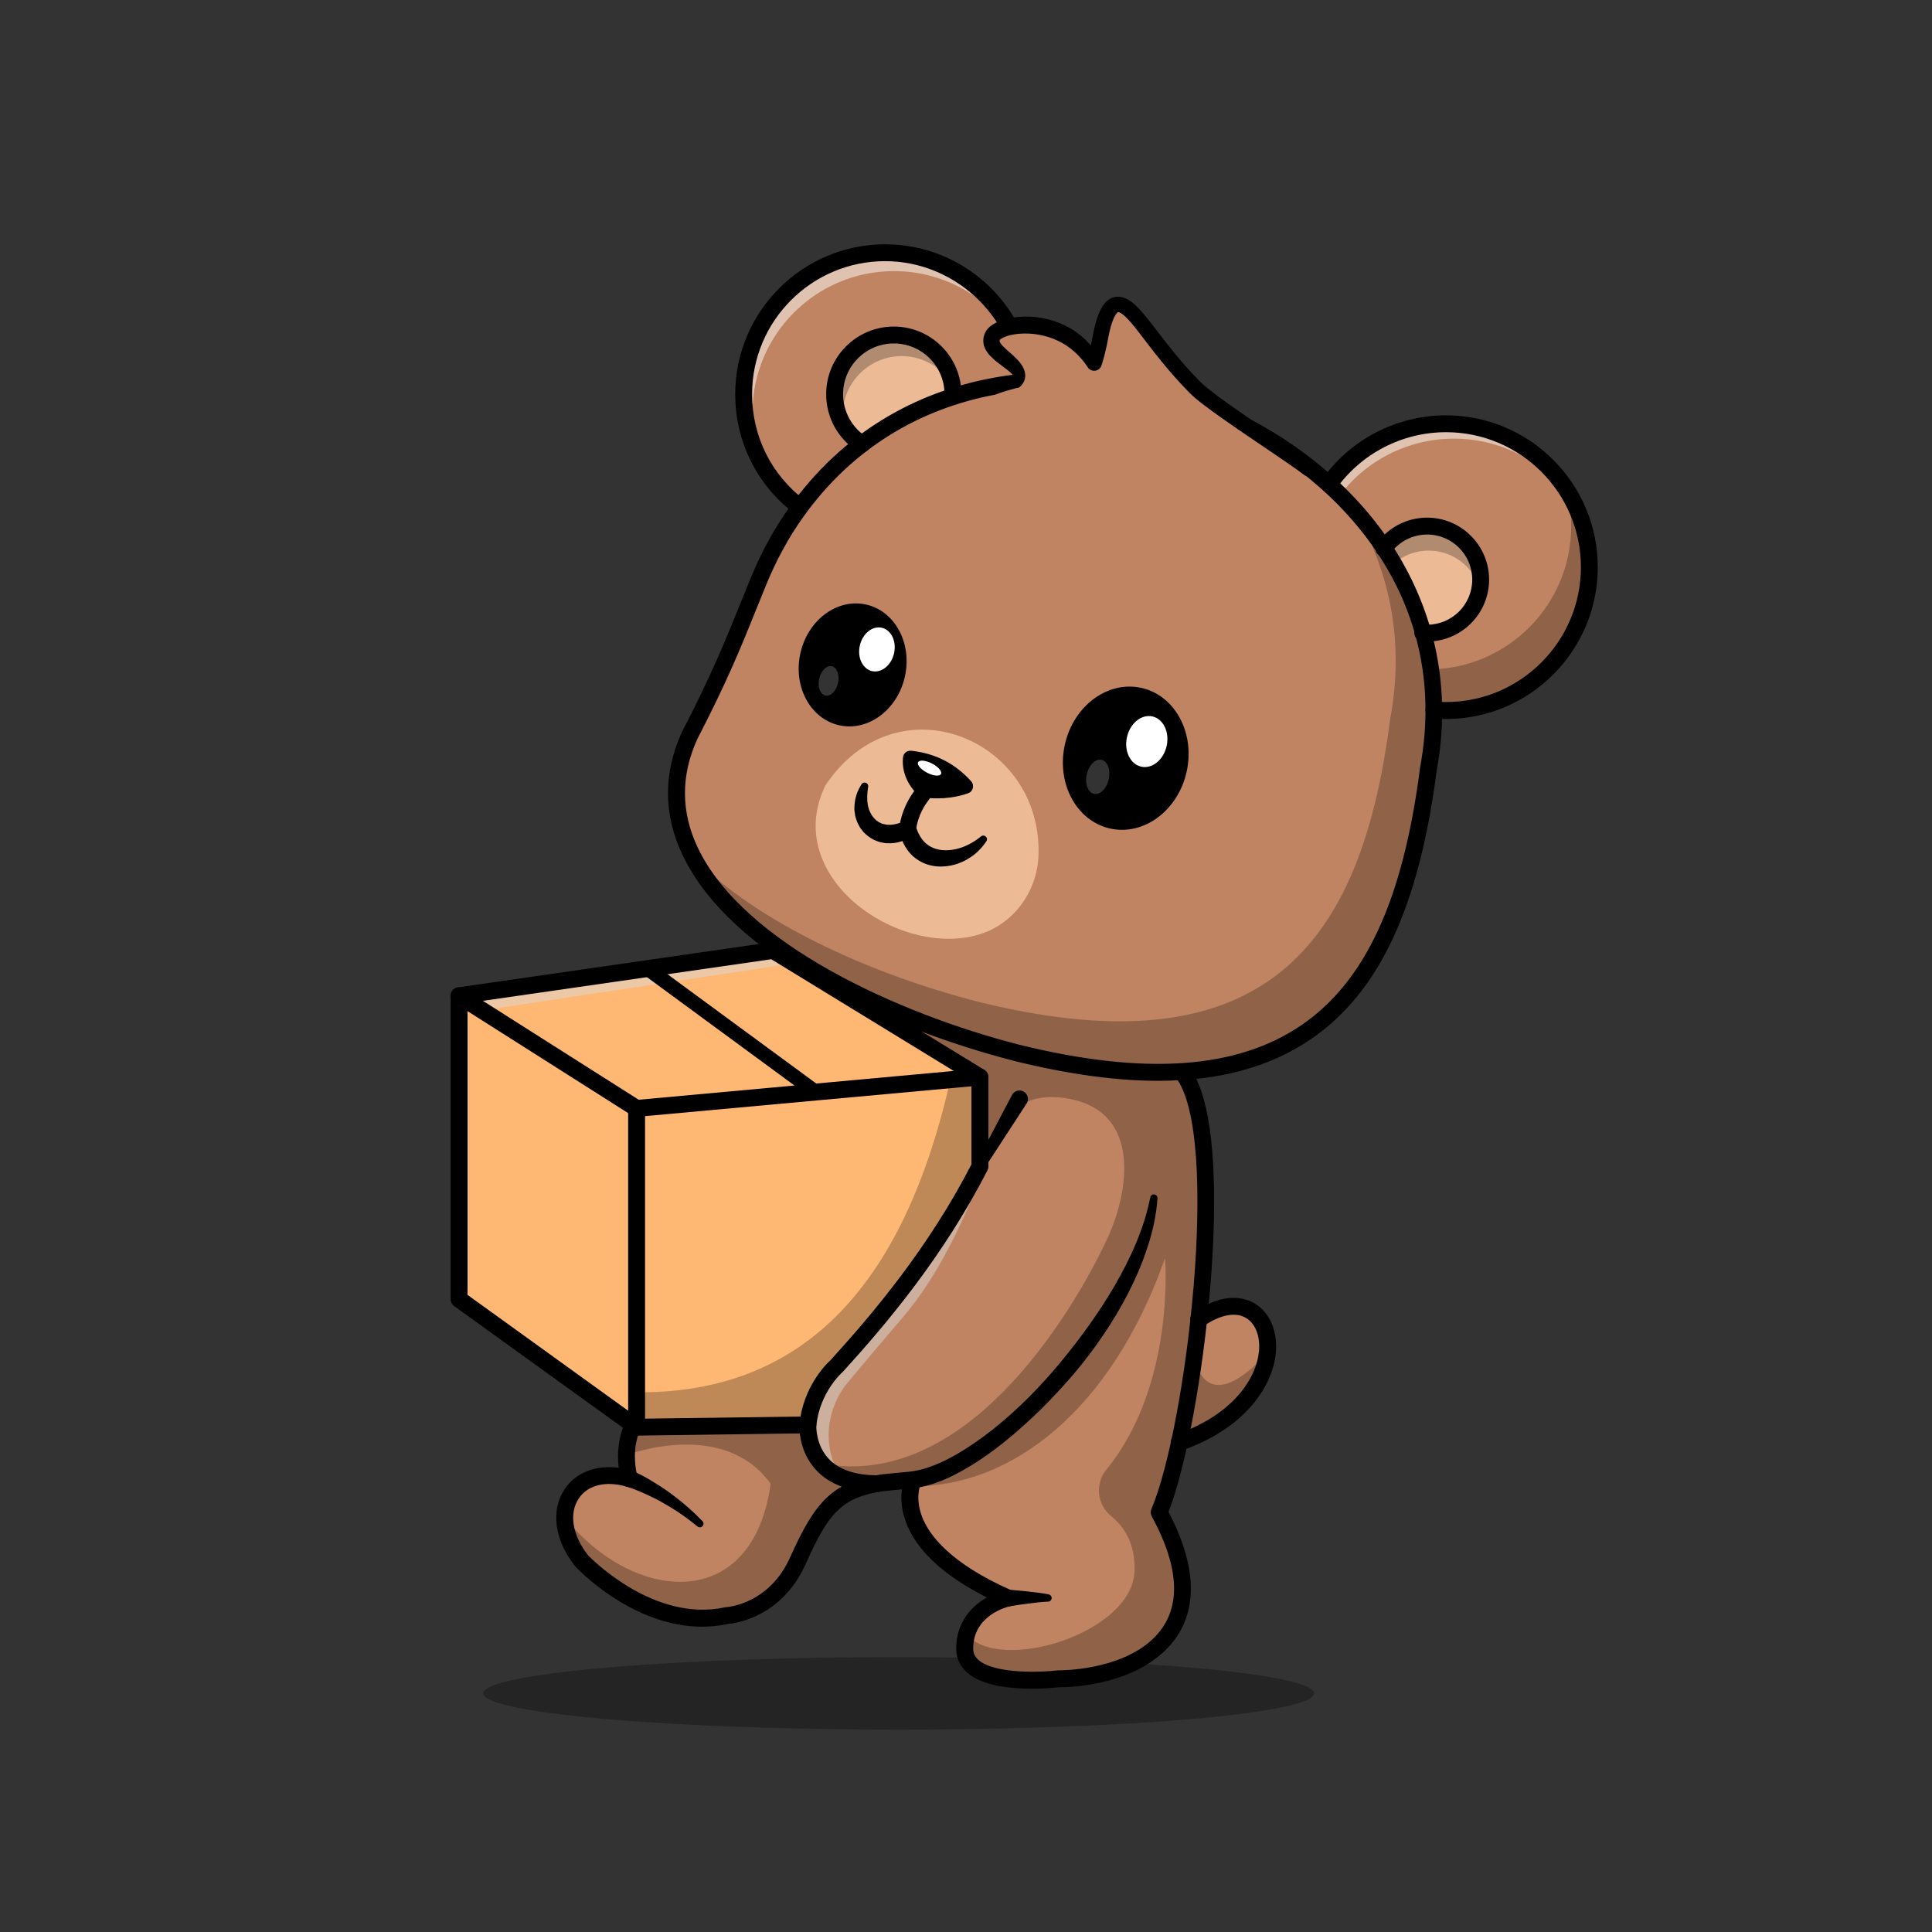 <?xml version="1.0" encoding="utf-8"?>
<!-- Generator: Adobe Illustrator 25.3.0, SVG Export Plug-In . SVG Version: 6.00 Build 0)  -->
<svg version="1.1" id="Layer_1" xmlns="http://www.w3.org/2000/svg" xmlns:xlink="http://www.w3.org/1999/xlink" x="0px" y="0px"
	 viewBox="0 0 4000 4000" style="enable-background:new 0 0 4000 4000;" xml:space="preserve">
<rect x="0" y="0" width="4000" height="4000" fill="#333333" stroke="none"/>
<style type="text/css">
	.st0{fill:#FFFFFF;}
	.st1{opacity:0.2;}
	.st2{opacity:0.3;}
	.st3{fill:#C08462;}
	.st4{fill:#906349;}
	.st5{opacity:0.5;}
	.st6{fill:#D9D9D9;}
	.st7{fill:#FFB774;}
	.st8{fill:#ECBA95;}
	.st9{opacity:0.25;}
</style>
<ellipse transform="matrix(0.338 -0.941 0.941 0.338 -261.728 2801.706)" class="st0" cx="1859.8" cy="1586.8" rx="10.1" ry="26.7"/>
<ellipse transform="matrix(0.256 -0.967 0.967 0.256 -64.507 2636.674)" cx="1680.9" cy="1360.2" rx="118.7" ry="102.8"/>
<ellipse transform="matrix(0.256 -0.967 0.967 0.256 -12.757 2651.925)" class="st0" cx="1716.7" cy="1334.3" rx="42.4" ry="33.5"/>
<g class="st1">
	
		<ellipse transform="matrix(0.256 -0.967 0.967 0.256 -127.54 2612.388)" class="st0" cx="1633.6" cy="1389.1" rx="28.7" ry="18.6"/>
</g>
<ellipse transform="matrix(0.259 -0.966 0.966 0.259 151.066 3367.698)" cx="2270.2" cy="1585.4" rx="135.3" ry="117.1"/>
<ellipse transform="matrix(0.256 -0.967 0.967 0.256 203.109 3378.577)" class="st0" cx="2296.7" cy="1557.3" rx="48.1" ry="38"/>
<g class="st1">
	
		<ellipse transform="matrix(0.256 -0.967 0.967 0.256 72.821 3333.672)" class="st0" cx="2202.4" cy="1619.5" rx="32.6" ry="21.1"/>
</g>
<g class="st2">
	<ellipse cx="1860.6" cy="3505.9" rx="860" ry="75"/>
</g>
<path class="st3" d="M2623.8,2801.5c-7.1,63.4-60.6,142.2-182.4,184.9l29.1-184.6l11.1-70.6
	C2571.6,2669.4,2632.3,2724,2623.8,2801.5z"/>
<path class="st4" d="M2623.8,2801.5c-7.1,63.4-60.6,142.2-182.4,184.9l29.1-184.6l1.8-0.3
	C2472.2,2801.5,2485.3,2949.9,2623.8,2801.5L2623.8,2801.5z"/>
<path class="st3" d="M2399.7,3131.1c51.7,95,75.9,200.4,0,273.8s-207.5,70.9-207.5,70.9s-195,23.3-195-62.5c-0.1-10,1.3-20,4-29.6
	c17.4-60.6,85.6-75,85.6-75c-209.8-92.8-208.8-195.4-200.6-231.5c1-4.6,2.4-9.2,4.3-13.5l-63.8,6.2l-2,0.3c-1.3,0.2-2.7,0.4-4,0.6
	c-90.3,14.5-121.3,53.9-169,160.3c-48.8,108.8-147.5,113.8-147.5,113.8c-161.2,35-300-113.1-300-113.1
	c-24.4-30.9-35.2-62.3-35.2-89.9c0.3-61.2,54.4-103.6,133.3-80.8c-4.1-16.8-5.9-34-5.4-51.3c0.8-26.6,7.6-45.9,12.4-56.4
	c1.4-3.2,3-6.3,4.9-9.2l427.1-733.2l60.3-103.5c0,0,143.4,23.1,187.8,2.2s458.4,110.1,458.4,110.1
	C2548.6,2352,2470.5,2964.9,2399.7,3131.1z"/>
<path class="st4" d="M1789.1,3077.6c-66.8,18.8-95.7,60.6-137.3,153.5c-48.8,108.8-147.5,113.8-147.5,113.8
	c-161.2,35-300-113.1-300-113.1c-24.4-30.9-35.2-62.3-35.2-89.9c144.3,178.9,389.8,197.9,426.4-70
	c-96.7-134.6-293.1-60.9-293.1-60.9l-5.4-1.2c0.8-26.6,7.6-45.9,12.4-56.4c84-13.5,189-30.4,352.8-36.9l8.6-0.3
	C1662.2,2965.5,1671.2,3041.3,1789.1,3077.6z"/>
<path class="st4" d="M2399.7,3131.1c51.7,95,75.9,200.4,0,273.8s-207.5,70.9-207.5,70.9s-195,23.3-195-62.5c-0.1-10,1.3-20,4-29.6
	c69,82,342.7-2.1,347.7-130.4c2.2-57-21.6-92.7-48.7-114.7c-29.1-23.6-33.4-66.8-9.7-95.8c143.7-175.5,121.6-437.9,121.6-437.9
	c-110.4,312.9-316.8,475.4-526,472.2c-21.9-0.3-43.8-2.4-65.4-6.3c-41.8-7.7-82.2-21.5-120-40.9c330.3,63.4,559.7-391.7,596.3-475.4
	s68.4-248.1-80-278.9s-174.2,115.6-174.2,115.6l-301.6-180.2l60.3-103.5c0,0,143.4,23.1,187.8,2.2s458.4,110.1,458.4,110.1
	C2548.6,2352,2470.5,2964.9,2399.7,3131.1z"/>
<g class="st5">
	<path class="st6" d="M2028.9,2436.5c0,0-57.1,170.8-159.6,290.8s-116,137.5-116,137.5s-69,77.5-20.2,181.2c0,0-85.8-47.5-44.8-155
		s143.7-178.5,143.7-178.5l157.5-207.7"/>
</g>
<path class="st7" d="M2028.9,2229.9v185c-83.2,162.1-186.8,292.5-296.7,413.4c0,0-51.7,44.1-59.6,121.9l-331.3,4.5l-23.2,0.3
	l-6.7-4.8l-60.7-43.7l-273.9-197.5l-26.3-19v-628.4l650-93.7l8.8,5.4l412.6,252.4L2028.9,2229.9z"/>
<g class="st5">
	<polygon class="st6" points="1623,1997.4 1006.4,2090.7 994.6,2098.9 950.5,2071.1 950.5,2061.5 1600.5,1967.8 1609.4,1973.2 	"/>
</g>
<path class="st3" d="M2968.4,1470L2968.4,1470c0.1,41.3-3.6,82.6-11.2,123.2c-56.6,439.2-234.5,739-851.6,586.7
	c-390-100-818.6-349.8-677.5-657.5c75-144.8,101.4-219.4,142.4-319c20.3-49.4,45.5-96.8,76.3-140.4c3.1-4.4,6.2-8.8,9.4-13
	c120.4-162.2,290.3-243.2,468.2-259.7c224.6-20.8,461.6,61.2,627.2,212.4C2881.4,1121.4,2967.3,1282.5,2968.4,1470z"/>
<path class="st4" d="M2968.4,1470L2968.4,1470c0.1,41.3-3.6,82.6-11.2,123.2c-56.6,439.2-234.5,739-851.6,586.7
	c-276.3-70.9-572-216.9-670.7-405.4c134.8,137.3,369.5,242.9,591.8,299.9c617.2,152.3,795-147.5,851.7-586.7
	c7.6-40.6,11.4-81.9,11.2-123.2l0,0c-0.7-115.4-33.6-221-89-312.7C2902.6,1164.3,2967.4,1307.2,2968.4,1470z"/>
<path class="st3" d="M3290.6,1174.3c0,164-132.9,296.8-296.9,296.8c-8.5,0-16.9-0.3-25.3-1.1l0,0c-1.1-187.4-87-348.6-217-467.2
	c55.6-78.7,145.9-125.4,242.2-125.3C3157.7,877.4,3290.6,1010.3,3290.6,1174.3z"/>
<path class="st4" d="M3290.6,1174.3c0,164-132.9,296.8-296.9,296.8c-8.5,0-16.9-0.3-25.3-1.1l0,0c-0.2-28.1-2.3-56.2-6.4-84.1
	c161.2-3.1,291-134.8,291-296.7c0-25.5-3.3-50.9-9.7-75.6C3274.3,1061.5,3290.7,1117.3,3290.6,1174.3z"/>
<g class="st5">
	<path class="st0" d="M3262.9,1048.9c-52.4-84.5-145.9-140.7-252.6-140.7c-92.5-0.1-179.7,43-235.8,116.5
		c-7.5-7.5-15.3-14.8-23.1-22c55.6-78.7,145.9-125.4,242.2-125.3C3112.9,877.4,3215.7,947.6,3262.9,1048.9z"/>
</g>
<path class="st3" d="M2124.3,790.3c-177.8,16.5-347.8,97.4-468.2,259.6c-73.5-55.3-116.6-141.9-116.6-233.8
	c0-161.8,131.2-292.9,292.9-292.9C1985.6,523.2,2111.3,640.7,2124.3,790.3z"/>
<g class="st5">
	<path class="st0" d="M2104.7,707.7c-50.6-87.5-145.3-146.4-253.7-146.4c-161.8,0-293,131.2-293,292.9c0,37.3,7.1,74.2,21,108.7
		c-25.8-44.6-39.4-95.3-39.3-146.8c0-161.8,131.2-292.9,292.9-292.9C1956,523.2,2061.6,599.6,2104.7,707.7z"/>
</g>
<path class="st8" d="M2946.1,1310.5c2.9,0.2,5.7,0.3,8.6,0.3c61.2,0,110.9-49.5,110.9-110.8c0-61.2-49.5-110.9-110.8-110.9
	c-35.5,0-68.9,17-89.8,45.7"/>
<g class="st9">
	<path d="M3065.5,1200c0,6.3-0.5,12.5-1.6,18.7c-17.7-58.6-79.6-91.7-138.2-73.9c-16.6,5-31.7,13.8-44.2,25.7l-16.4-35.7
		c36-49.5,105.3-60.5,154.8-24.5C3048.6,1131.2,3065.5,1164.5,3065.5,1200z"/>
</g>
<path class="st8" d="M1972.9,821.3c0-1.7,0.1-3.4,0.1-5.2c0-67.7-54.8-122.5-122.5-122.5c-67.7,0-122.5,54.8-122.5,122.5
	c0,41.9,21.4,80.8,56.7,103.3"/>
<g class="st9">
	<path d="M1971.2,795.4c-35.6-57.5-111.1-75.4-168.6-39.8c-36.1,22.3-58.1,61.8-58.1,104.2c0,6.9,0.6,13.8,1.7,20.6
		c-35.5-57.6-17.7-133.1,39.9-168.6c57.6-35.5,133.1-17.7,168.6,39.9C1962.9,765.1,1968.5,779.9,1971.2,795.4L1971.2,795.4z"/>
</g>
<path d="M2883.4,1130.7c-81.2-125.3-208.7-229.3-359.1-292.9c-283.5-119.8-669.2-99.8-891.8,215.1c-30.3,42.8-56.6,91.2-78.2,143.8
	c-7.3,17.8-14.1,34.7-20.9,51.4c-30.7,76-59.6,147.8-120.9,266.2c-0.1,0.2-0.2,0.5-0.4,0.8c-39.2,85.6-38.8,171.6,1.2,255.5
	c100.1,209.9,420.9,357.8,688,426.3c110.1,27.2,208.7,40.8,296.5,40.8c127.6,0,232.4-28.8,316.7-86.5
	c140.8-96.4,223.4-272.8,259.9-555.2C3005.1,1430.8,2973.6,1270,2883.4,1130.7z M2940,1589.9c-0.1,0.3-0.1,0.7-0.1,1
	c-35.1,272.1-113,440.9-245.1,531.3c-133.7,91.5-325,104.8-584.9,40.7c-247.4-63.4-570-208.2-665-407.4
	c-35.3-74-35.7-149.9-1.1-225.5c61.9-119.6,91.2-192.1,122.1-268.9c6.7-16.6,13.5-33.5,20.8-51.2c20.6-50.2,45.7-96.3,74.4-136.9
	c104.9-148.4,248.3-227.7,399.3-255.9c6.8-2.5,13.6-5,20.6-7.1c9.9-3,20-5.4,29.9-8.5c4.8-1.5,7.5,4,5.5,7.5
	c135.8-14.2,274.6,10.4,394.4,61C2751.7,971.8,3008.7,1221.5,2940,1589.9z"/>
<path d="M1570.4,1203.3L1570.4,1203.3z"/>
<path class="st8" d="M2150.1,1770.9c8.4-241.3-292.8-366.9-441.2-144.8c-91.4,187.4,147.3,356,314.3,309.8
	C2097,1915.5,2147.4,1847.4,2150.1,1770.9z"/>
<path d="M2993.7,1488.6c-9.2,0-18.3-0.4-26.9-1.2c-9.6-1.1-16.5-9.8-15.4-19.4c1.1-9.3,9.2-16.1,18.6-15.5c7.6,0.7,15.6,1,23.7,1
	c154.1,0,279.4-125.3,279.4-279.3s-125.3-279.4-279.4-279.4c-90.6,0.1-175.6,44.1-228,118c-5.8,7.8-16.7,9.4-24.5,3.6
	c-7.5-5.6-9.3-16.1-4.1-23.8c59-83.2,154.6-132.6,256.5-132.7c173.4,0,314.4,141,314.4,314.4S3167.1,1488.6,2993.7,1488.6z"/>
<path d="M2954.7,1328.3c-3.6,0-6.9-0.1-10.1-0.4c-9.6-0.7-16.9-9-16.3-18.6c0.7-9.6,9-16.9,18.6-16.3c0.2,0,0.5,0,0.7,0.1
	c2.2,0.2,4.5,0.3,7.1,0.3c51.6,0,93.4-41.7,93.4-93.3c0-51.6-41.7-93.4-93.3-93.4c-29.9,0-58,14.3-75.6,38.5
	c-5.5,7.9-16.4,9.9-24.4,4.3c-7.9-5.5-9.9-16.4-4.3-24.4c0.1-0.2,0.3-0.4,0.4-0.6c24.2-33.1,62.7-52.8,103.7-52.8
	c70.8,0,128.4,57.6,128.4,128.3C3083,1270.8,3025.5,1328.2,2954.7,1328.3z"/>
<path d="M1656.2,1067.5c-3.8,0-7.5-1.2-10.5-3.5c-78.5-59.3-123.5-149.6-123.5-247.8c0-171.1,139.2-310.4,310.4-310.4
	c160.8,0,295,122.9,309.2,283.1c1.1,9.6-5.8,18.3-15.5,19.3c-9.6,1.1-18.3-5.8-19.3-15.5c0-0.3-0.1-0.6-0.1-0.9
	c-12.3-140.8-132.8-251.1-274.4-251.1c-151.9,0-275.4,123.5-275.4,275.4c0,87.2,39.9,167.3,109.6,219.9c7.7,5.8,9.2,16.8,3.4,24.5
	C1666.8,1064.9,1661.7,1067.4,1656.2,1067.5L1656.2,1067.5z"/>
<path d="M1784.6,936.9c-3.3,0-6.6-1-9.4-2.8c-40.4-25.6-64.8-70.2-64.7-118c0-77.2,62.8-140,140-140s140,62.8,140,140
	c0,1.8,0,3.6-0.1,5.4c-0.3,9.7-8.3,17.3-18,17.1c-9.6-0.2-17.2-8.2-17-17.8c0,0,0-0.1,0-0.1v-0.2c0-1.5,0.1-2.9,0.1-4.4
	c0-58-47-105-105-105c-58,0-105,47-105,105c0,35.9,18.3,69.3,48.6,88.6c8.1,5.2,10.5,16,5.4,24.1
	C1796.1,933.9,1790.6,936.9,1784.6,936.9L1784.6,936.9z"/>
<path d="M1797.4,1629c-2.2,13.8-2.8,26.9-0.4,38.7s7.7,21.8,15.1,28.7c0.4,0.4,0.8,1,1.3,1.4l1.5,1.1l3,2.2c2.1,1.3,4.4,2.2,6.4,3.4
	c2.4,0.6,4.6,1.7,7,2.1c1.2,0.1,2.4,0.3,3.7,0.6c1.2,0.3,2.5,0.5,3.7,0.4c10.1,0.6,20.9-2.2,32.1-6.7l2.9-1.2
	c8.5-3.5,18.2,0.6,21.7,9.1c0,0,0,0,0,0c0.4,1.1,0.8,2.2,1,3.4l0,0c4.5,13.3,10.6,24.8,19.5,32.9c8.7,8.2,20.3,13.3,33.7,14.8
	s27.8-0.6,41.7-5.4c14.4-5.2,27.7-12.9,39.5-22.7l0.2-0.1c3.2-2.6,8-2.2,10.7,1.1c2.1,2.5,2.3,6.1,0.5,8.9
	c-10,15.3-23.5,28.1-39.3,37.2c-16.6,9.8-35.5,15-54.8,15.2c-10.2,0.1-20.4-1.6-30-4.9c-10-3.5-19.2-8.9-27.2-15.9
	c-16.1-14.2-25.3-33.9-28.5-52.8l0,0l25.6,11.3c-14.4,9.2-32.4,15.2-51.5,14c-2.4,0-4.8-0.3-7.1-0.8c-2.4-0.4-4.7-0.9-7.1-1.4
	c-4.7-1.2-9.1-3.3-13.6-5.1c-4.3-2.3-8.3-4.9-12.2-7.8l-5.4-4.8l-2.6-2.4c-0.8-0.9-1.5-1.8-2.3-2.8c-3-3.7-6-7.4-7.9-11.7l-3.2-6.2
	c-1-2.1-1.6-4.3-2.3-6.4l-2-6.5l-1-6.6c-0.3-2.2-0.7-4.4-0.9-6.6c0-2.2,0-4.4,0.1-6.5c0.5-16.6,5.6-32.6,14.7-46.5
	c2.3-3.5,7-4.5,10.5-2.2c2.5,1.6,3.8,4.6,3.4,7.6L1797.4,1629z"/>
<path d="M1879.3,1733.6c-0.4,0-0.8,0-1.3,0c-9.6-0.7-16.8-9-16.2-18.6c0.1-1.7,3.2-42.1,33.9-80.9c6-7.6,17-8.8,24.6-2.8
	c7.6,6,8.8,17,2.8,24.6l0,0c-23.7,29.9-26.4,61.3-26.4,61.7C1896,1726.5,1888.4,1733.6,1879.3,1733.6z"/>
<path d="M1886.4,1554.3c53.4,5.7,93,28.9,124.2,63.1c7.3,8,4.3,21.1-5.9,24.8c-18.8,6.9-51,14.4-94.7,8.7c-3.2-0.4-6.1-1.8-8.4-4
	c-10-9.3-36-37.7-32.1-78.5c0.7-8.6,8.3-14.9,16.8-14.1C1886.3,1554.3,1886.3,1554.3,1886.4,1554.3z"/>
<path d="M1318,2972.4c-3.7,0-7.3-1.2-10.2-3.3l-367.5-265c-4.6-3.3-7.3-8.6-7.3-14.2v-628.3c0-8.7,6.4-16.1,15-17.3l650-93.7
	c4-0.6,8.2,0.3,11.6,2.4L2038,2215c5.2,3.2,8.4,8.8,8.4,14.9v185c0,2.8-0.7,5.5-1.9,8c-91.6,178.7-208.1,316.8-299.3,417.1
	c-0.5,0.5-1,1.1-1.6,1.5c-0.4,0.4-46.5,41-53.5,110.3c-0.9,8.8-8.3,15.6-17.2,15.7l-354.6,4.8L1318,2972.4z M968,2680.9l355.5,256.4
	l333.8-4.5c12.3-69.4,55.3-110.6,62.5-117c89-98,202.3-232.3,291.5-405.1v-171L1596.8,1986L968,2076.7V2680.9z"/>
<path d="M1318,2312.4c-3.3,0-6.6-0.9-9.4-2.7l-367.5-233.3c-8.2-5.2-10.6-16-5.4-24.2c5.2-8.2,16-10.6,24.2-5.4l362.5,230.1
	l704.9-64.4c9.6-0.7,18,6.5,18.8,16.1c0.7,9.4-6.2,17.7-15.6,18.7l-710.8,65C1319.1,2312.4,1318.6,2312.4,1318,2312.4z"/>
<path d="M1318,2972.4c-9.7,0-17.5-7.8-17.5-17.5c0,0,0,0,0,0v-660c0-9.7,7.8-17.5,17.5-17.5s17.5,7.8,17.5,17.5v660
	C1335.5,2964.5,1327.7,2972.4,1318,2972.4z"/>
<path d="M1688.7,2276c-3.2,0-6.3-1-8.9-2.9l-348.1-255.7c-6.7-4.9-8.1-14.3-3.2-21c4.9-6.7,14.3-8.1,21-3.2l348.1,255.7
	c6.7,4.9,8.1,14.3,3.2,21C1697.9,2273.7,1693.4,2276,1688.7,2276L1688.7,2276z"/>
<path d="M2125.8,2284.2l-88.4,135.8c-2.9,4.7-9.1,6.1-13.8,3.1c-4.4-2.8-6-8.6-3.5-13.2l0.1-0.2l75-142.5l0.4-0.7
	c4.8-8.4,15.6-11.3,23.9-6.4c7.9,4.6,11,14.5,7.1,22.7C2126.4,2283.3,2126.1,2283.8,2125.8,2284.2z"/>
<path d="M2136.4,3496.3c-44.6,0-103.1-5.9-134.3-33.6c-14.7-13-22.4-30.1-22.4-49.5c0-54.2,31.8-87.8,63.3-105.9
	c-90.1-45.6-146.4-98.3-167.8-157c-9.8-27-10.1-50.1-7.8-66.8l-38.4,3.8c-86.8,12.7-113.8,45.4-161.1,151
	c-49.7,110.9-146.9,122.8-161,124c-17.5,3.7-35.3,5.6-53.2,5.6c-144,0-256.8-118.4-262-124.1c-0.3-0.4-0.7-0.7-1-1.1
	c-43-54.4-51.2-115.7-21.4-160c23-34.2,64.3-49.9,111.6-43.9c-7.4-64.4,17.9-102.6,19.1-104.4c5.7-7.8,16.6-9.6,24.4-3.9
	c7.5,5.4,9.5,15.7,4.6,23.5c-1.1,1.7-24.7,38.8-9.4,103.1c2.2,9.4-3.6,18.8-13,21.1c-2.9,0.7-6,0.6-8.9-0.2
	c-43.5-12.6-80.7-3.6-99.3,24.2c-20.9,31.1-13.5,76.3,19.3,118.1c8.7,8.9,138,139,283.1,107.5c0.9-0.2,1.9-0.3,2.8-0.4
	c3.5-0.2,88.9-6.4,132.4-103.4c51-113.8,87.1-156.7,188.5-171.4c0.3,0,0.5-0.1,0.8-0.1l63.8-6.2c9.6-0.9,18.2,6.1,19.1,15.7
	c0.3,3.2-0.3,6.5-1.7,9.4c-0.4,1-12.7,28.3,2.3,68.2c14.6,38.9,58.7,97,185.3,153c8.8,3.9,12.8,14.2,8.9,23.1
	c-2.3,5.2-6.9,8.9-12.4,10c-3,0.7-75.7,17.2-75.7,87.5c0,9.4,3.4,16.8,10.7,23.3c33.7,29.9,130.4,25.9,164.8,21.8
	c0.8-0.1,1.6-0.1,2.4-0.1c1.3-0.1,125.4,1.4,195-65.9c58.4-56.5,57.3-141.5-3.2-252.8c-2.6-4.7-2.8-10.3-0.7-15.2
	c72.1-169.4,144.6-770.2,50.4-893.7c-5.7-7.8-4.1-18.7,3.7-24.5c7.6-5.6,18.3-4.2,24.1,3.2c63.9,83.8,54.8,320.9,43.7,454.8
	c-15.2,183.7-51.2,376.8-86.6,466c64,121.6,61.6,220.9-7.1,287.3c-77,74.4-203.8,76.1-218.7,75.8
	C2174.3,3495.2,2155.4,3496.3,2136.4,3496.3z"/>
<rect x="2109" y="789.2" class="st3" width="72.4" height="72.4"/>
<path d="M1814.1,3089.4L1814.1,3089.4c-54.9-0.5-96.8-15.9-124.6-46c-37.6-40.6-34.4-92.4-34.3-94.6c0.8-9.6,9.2-16.8,18.8-16.1
	c9.5,0.7,16.6,8.9,16.1,18.4c0,0.8-1.8,39.7,25.3,68.8c21,22.5,54.3,34.1,98.8,34.5c9.7,0,17.5,7.9,17.4,17.6
	C1831.7,3081.7,1823.8,3089.5,1814.1,3089.4L1814.1,3089.4z"/>
<path d="M1888.3,3046.3c29.5-4.4,59.3-16.8,87.2-32.5s54.8-34.4,80.4-54.6c51.1-40.7,97.6-87.8,139.4-138.3s80.5-103.9,113.4-160.6
	c32.6-56.7,60.2-116.9,72.8-181.2v-0.1c0.8-4.1,4.7-6.8,8.8-6c3.7,0.7,6.4,4.1,6.1,7.9c-2.2,34.1-9.6,67.9-20.3,100.3
	c-2.8,8-5.3,16.2-8.4,24.2s-6.1,16-9.4,23.8l-10.4,23.4l-11.2,23c-15.5,30.3-32.9,59.5-52,87.7c-19,28.2-39.5,55.2-61.4,81.2
	c-44.2,51.5-92.4,99.6-145.6,142.3c-26.7,21.2-54.8,40.9-85.1,57.9s-62.9,31.1-99.6,36.6c-9.6,1.3-18.4-5.5-19.6-15.1
	c-1.2-9.3,5.1-17.9,14.4-19.5l0,0L1888.3,3046.3z"/>
<path d="M1308.2,3044.6c7.8,3.4,14.3,6.7,21.2,10.2c6.7,3.6,13.3,7.3,19.8,11.2c12.9,7.8,25.6,15.9,37.7,24.8s23.9,18,35.1,27.9
	c11.3,9.7,22,20.1,32.4,30.7c2.9,3,2.9,7.7-0.1,10.6c-2.7,2.7-7,2.9-10,0.5l-0.2-0.1c-11.2-9-22.5-17.9-34.4-25.9
	c-11.8-8.2-24-15.6-36.4-22.7s-25.2-13.4-38-19.2c-6.4-2.9-13-5.6-19.5-8.2s-13.4-5-19.2-6.7l-0.2-0.1c-9.3-2.7-14.6-12.5-11.9-21.8
	c2.7-9.3,12.5-14.6,21.8-11.9C1307,3044.1,1307.6,3044.4,1308.2,3044.6z"/>
<path d="M2086,3291.1c14.3,1.1,28.4,2.4,42.6,3.9s28.3,3.2,42.7,6.1c4.1,0.8,6.7,4.8,5.9,8.9c-0.7,3.4-3.6,5.9-7,6h-0.2
	c-13.5,0.6-27.3,2.2-41.1,4s-27.6,3.8-41.2,6.1l0,0c-9.6,1.4-18.6-5.3-20-14.9c-1.4-9.4,4.9-18.2,14.3-19.9
	C2083.2,3291.1,2084.6,3291.1,2086,3291.1z"/>
<path d="M2441.3,3003.9c-9.7-0.1-17.5-7.9-17.4-17.6c0-7.4,4.7-13.9,11.6-16.4c117.6-41.2,165.4-115.7,171-171.7
	c3.1-31.3-7.2-58-26.7-69.5c-22-13-53.4-6.9-88.3,17.1c-8,5.4-18.9,3.4-24.3-4.6c-5.4-7.9-3.4-18.8,4.5-24.2
	c63.1-43.4,106-30.2,125.9-18.4c31.4,18.6,48.2,58.1,43.8,103.1c-6.6,66.7-61.1,154.7-194.2,201.3
	C2445.3,3003.5,2443.3,3003.9,2441.3,3003.9z"/>
<g class="st9">
	<path d="M2028.9,2229.9v185c-83.2,162.1-186.8,292.5-296.7,413.4c0,0-51.7,44.1-59.6,121.9l-331.3,4.5c-6.2-2.9-9.5-4.5-9.5-4.5
		H1318v-67.7c312.7,3.1,543.8-179.3,649.6-646.9l54.4-9.8L2028.9,2229.9z"/>
</g>
<ellipse transform="matrix(0.216 -0.976 0.976 0.216 40.792 2802.91)" cx="1765.9" cy="1376.1" rx="128.1" ry="110.9"/>
<ellipse transform="matrix(0.219 -0.976 0.976 0.219 105.23 2821.734)" class="st0" cx="1815.3" cy="1345.1" rx="46" ry="36.3"/>
<g class="st1">
	
		<ellipse transform="matrix(0.216 -0.976 0.976 0.216 -30.553 2780.352)" class="st0" cx="1716.2" cy="1409.2" rx="31" ry="20"/>
</g>
<ellipse transform="matrix(0.216 -0.976 0.976 0.216 295.678 3506.401)" cx="2331.5" cy="1569.1" rx="149.2" ry="129.2"/>
<ellipse transform="matrix(0.216 -0.976 0.976 0.216 363.544 3521.935)" class="st0" cx="2375.1" cy="1534.6" rx="53.3" ry="42.1"/>
<g class="st1">
	
		<ellipse transform="matrix(0.216 -0.976 0.976 0.216 212.566 3480.141)" class="st0" cx="2273.6" cy="1607.7" rx="36.1" ry="23.3"/>
</g>
<ellipse transform="matrix(0.457 -0.889 0.889 0.457 -369.016 2575.439)" class="st0" cx="1925.5" cy="1590.1" rx="10.8" ry="26.7"/>
<path class="st3" d="M2716.1,977.8c-46.8-36.4-198.8-135.4-233.5-171.5c-89.7-93.3-123.6-174-157.8-173.8
	c-16.9,0.1-29.1,29.2-36.2,66.8c-3.4,18.3-8.1,36.4-14.1,54.1c-62.3-105.6-194.6-86.7-209.3-59.1c-20.1,38,79.6,61.9,49.1,101"/>
<path d="M2111.9,800.7c-2.2,2-5.3,2.6-8.1,1.6c-4.2-1.5-6.4-6.1-5-10.3l0.3-0.9c1.1-3,1.6-5.8,1.4-7.8c-0.2-1.9-0.9-3.6-2-5.1
	c-2.2-3.3-6.7-7.5-12-11.7c-5.4-4.2-11.4-8.5-17.6-13.3c-6.9-5.1-13.3-10.8-19.3-16.9c-3.6-3.8-6.7-8.1-9.2-12.8
	c-3.2-5.9-4.8-12.5-4.6-19.1c0.1-3.5,0.7-6.9,1.7-10.3c1-3.3,2.5-6.5,4.4-9.4c1.9-2.8,4.1-5.4,6.7-7.6c2.1-1.9,4.3-3.6,6.7-5.1
	c8.8-5.6,17.4-8.5,25.9-11c8.4-2.3,16.9-3.8,25.6-4.7c16.9-1.7,34-0.9,50.7,2.1c16.8,3,33.1,8.3,48.3,15.9
	c30.7,15.1,56.4,40.1,72.7,69.3l0,0l-28.7,3.1c1.9-5.8,3.8-12.3,5.5-18.8c1.7-6.4,3.2-12.8,4.6-19.4s2.4-12.7,3.9-20.2
	c1.4-7.1,3.1-14.3,5.1-21.5c2.1-7.5,4.7-14.7,7.9-21.8c1.8-3.9,3.8-7.6,6.1-11.2c2.7-4.2,6-8,9.8-11.3c5-4.4,11.2-7.1,17.8-8
	l2.7-0.2l2.3,0c1.5,0,2.9,0.2,4.4,0.4c2.8,0.4,5.5,1.1,8.1,2.1c10,3.8,16.6,9.4,22.5,14.7c11.6,10.8,20.3,22,29.1,33l25.5,33
	c16.8,21.7,33.8,42.9,51.9,63.2c9.1,10.1,18.3,20,27.9,29.7c8.5,8.4,19.4,16.9,30.1,25.1c21.7,16.3,44.3,32.1,67,47.7l68.5,46.6
	c22.9,15.7,45.8,30.9,68.8,48l0,0c6.2,5.2,7.5,14.2,3.1,21c-4.8,7.4-14.8,9.5-22.1,4.6l-0.2-0.2c-21.4-16-44.6-31.4-67.4-47
	l-68.7-46.7c-22.9-15.8-45.7-31.6-68.2-48.5c-5.6-4.3-11.2-8.5-16.8-13.2c-5.8-4.7-11.4-9.7-16.7-15c-9.9-10.1-19.5-20.3-28.9-30.9
	c-18.8-21-36.4-42.9-53.4-65l-25.1-32.7c-8.4-10.6-16.9-21.2-25.6-29.2c-4.2-4-8.8-7.1-11.8-8.2c-0.6-0.2-1.3-0.4-2-0.5
	c-0.2,0-0.5-0.1-0.8-0.1l-0.3,0c0,0,0.1,0,0.1,0c0.4,0,0.2-0.3-0.8,0.6c-2.1,1.6-5.2,6.3-7.5,11.5c-2.5,5.6-4.6,11.3-6.2,17.2
	c-1.7,6.1-3.2,12.4-4.5,18.8c-1.2,6.2-2.5,13.6-4,20.6s-3.1,13.9-4.9,20.9c-1.9,7-3.7,13.7-6.2,21c-1.2,3.5-3.5,6.5-6.6,8.4
	c-7.4,4.7-17.2,2.5-21.9-4.9l-0.2-0.4l0,0c-15.4-23.5-36.2-42.4-61-54.2c-12.4-5.9-25.6-10.1-39.1-12.6c-13.6-2.5-27.4-3.2-41.2-2.1
	c-6.7,0.5-13.3,1.6-19.9,3.2c-5.8,1.4-11.4,3.5-16.6,6.4c-0.9,0.5-1.8,1.1-2.6,1.7c-0.7,0.5-1,1-1,0.9c0.3-0.6-0.4,0.6-0.5,1
	c-0.1,0.3-0.2,0.7-0.3,1c-0.1,1.1,0.1,2.2,0.7,3.1c1.1,2.2,2.5,4.2,4.1,6c3.8,4.5,9.3,9.2,14.9,14.2c6.2,5.2,12,10.7,17.6,16.5
	c3.1,3.3,6,6.9,8.5,10.7c3,4.4,5.1,9.3,6.4,14.4c1.5,5.8,1.2,12-0.8,17.6C2118.8,792.9,2115.8,797.3,2111.9,800.7"/>
</svg>
